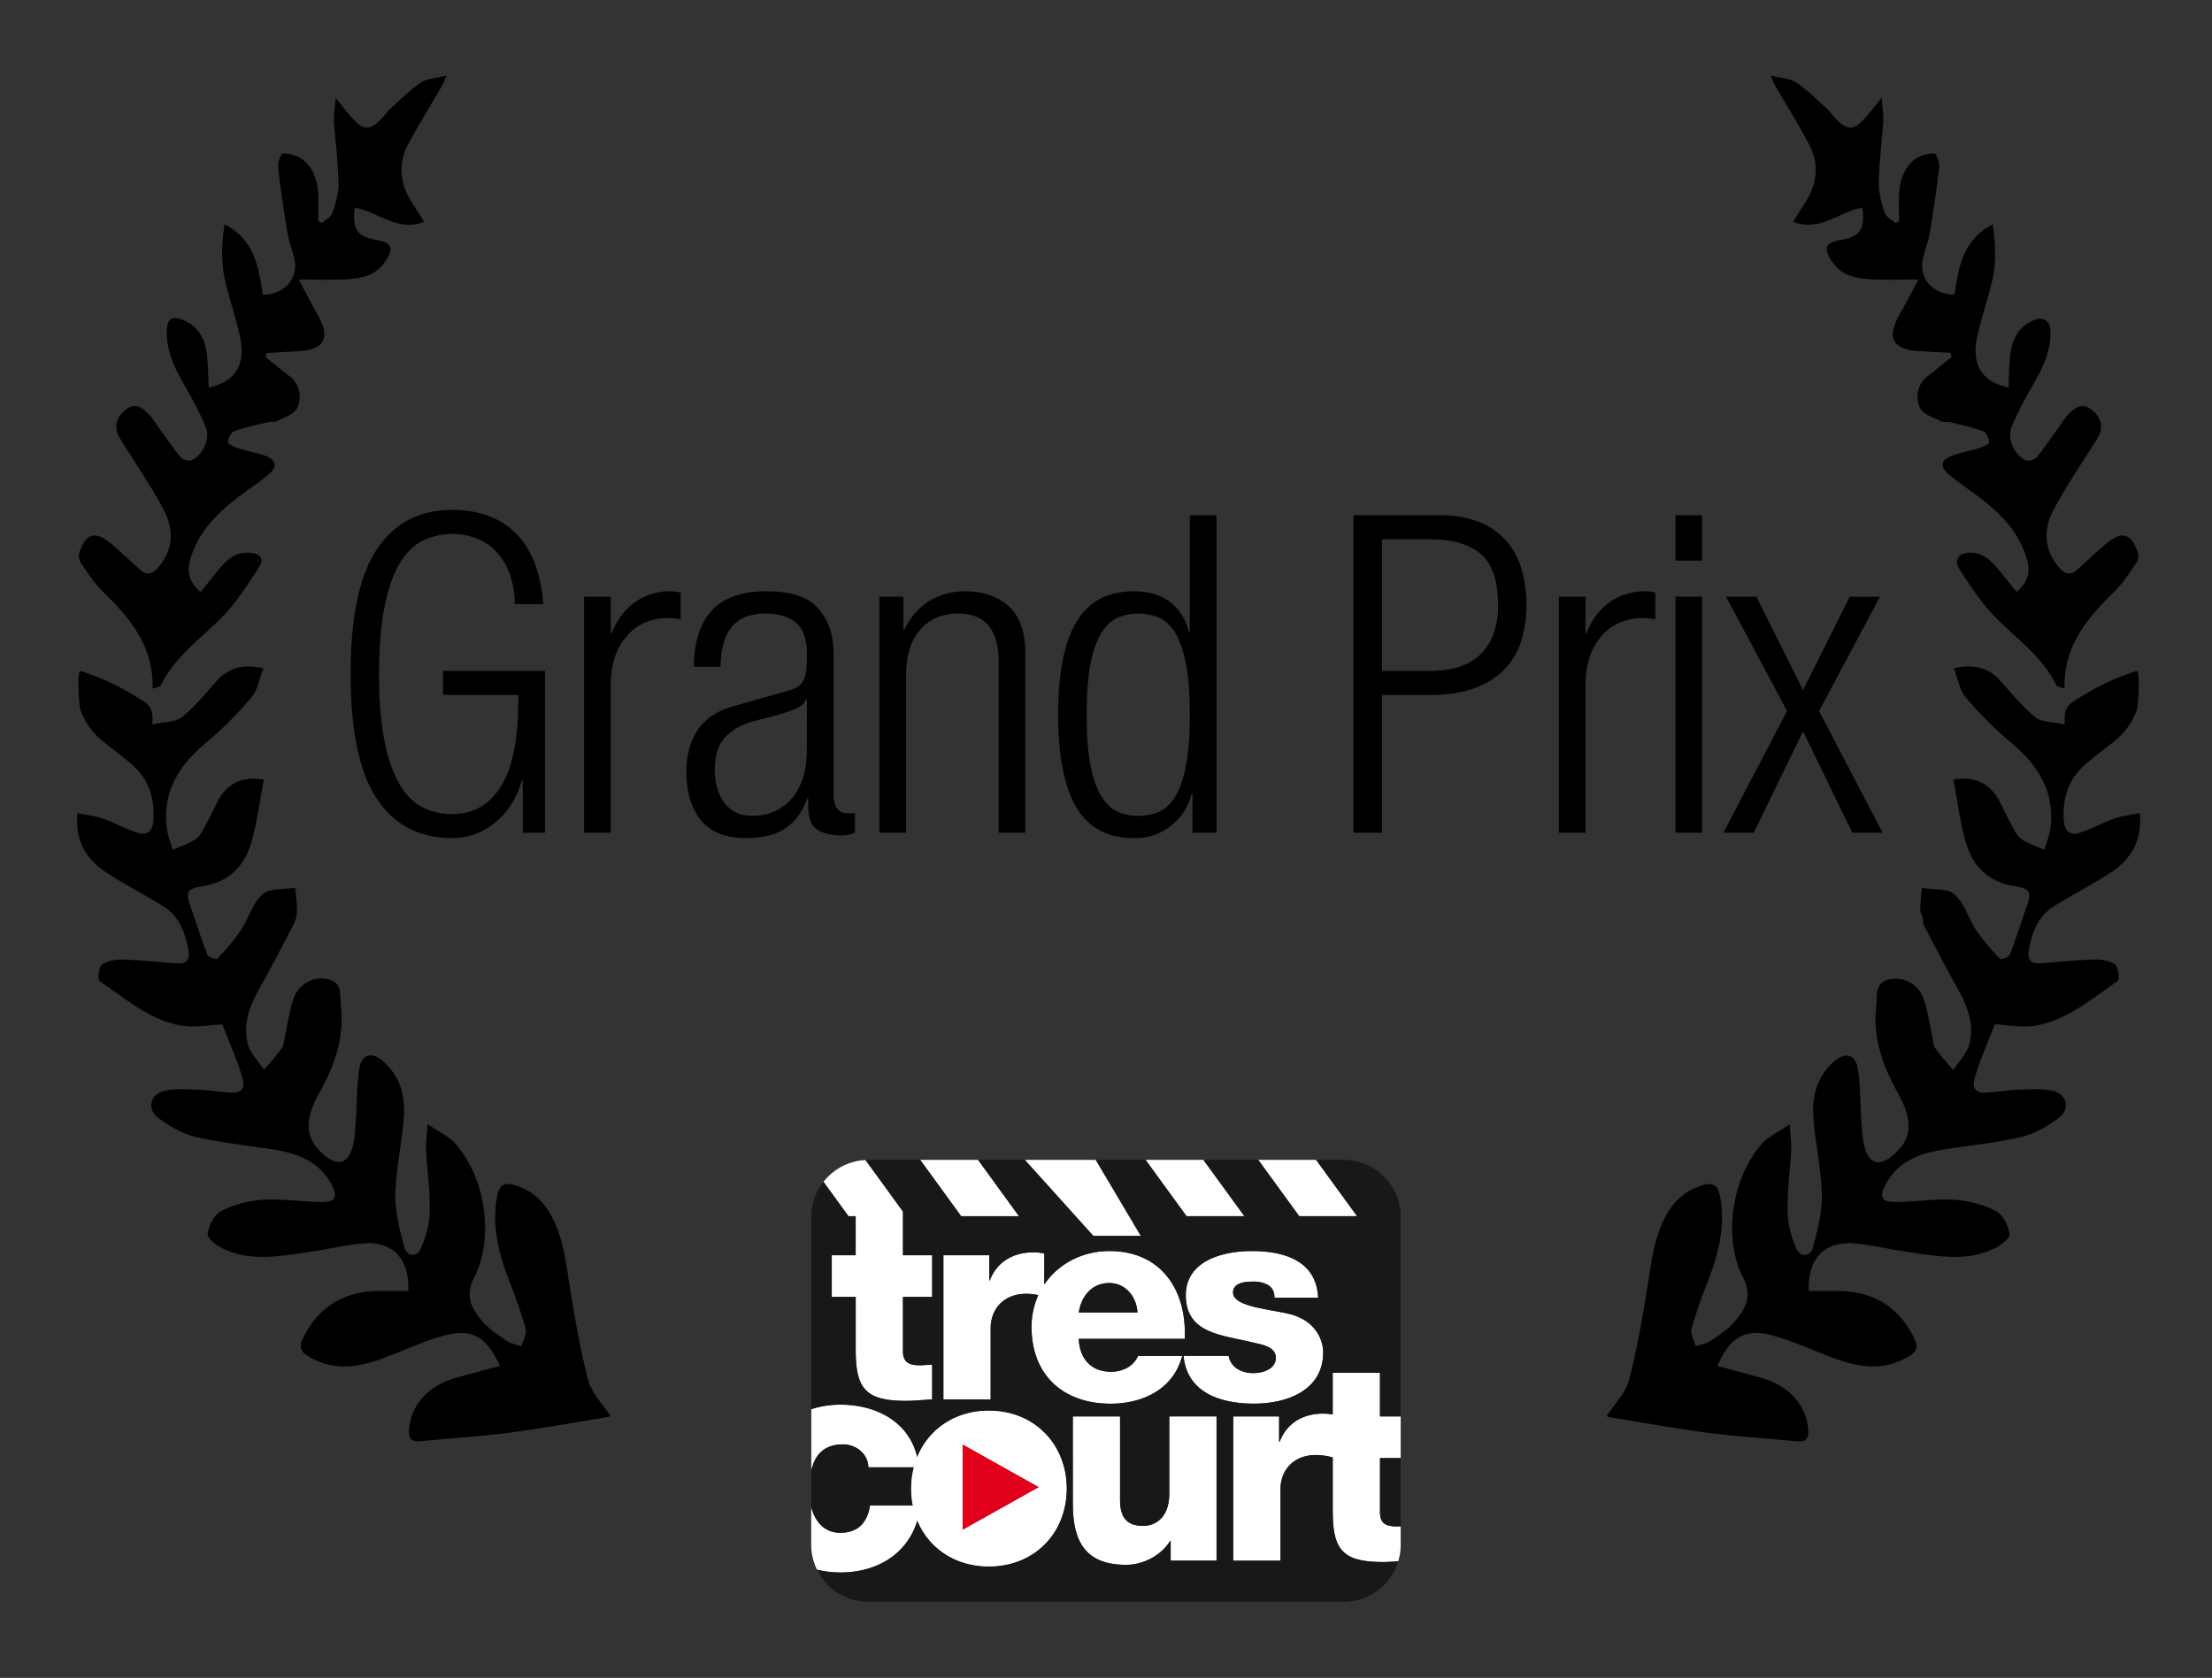 <svg xmlns="http://www.w3.org/2000/svg" viewBox="0 0 1144 868"><rect x="0" y="0" width="1144" height="868" fill="#333333" stroke="none"/><defs><style>.cls-1{fill:#fff;}.cls-2{fill:#1a171b;}.cls-3{fill:#e1001a;}</style></defs><g id="palmes"><path d="M1031.67,529.94c-2.24,5.68-5,12.49-7.62,19.35-1.07,2.8-2,5.68-2.81,8.56-1.51,5.19.73,7.72,5.91,7.41,5.79-.34,11.55-1.35,17.34-1.55s11.63-.64,17.1.61c7.46,1.71,9.32,9.36,3.18,14-5.71,4.37-12.55,8.24-19.47,9.87-13.06,3.07-26.56,4.33-39.85,6.45-12.28,2-23.52,5.85-30,17.67-3.9,7.15-2.39,9.72,5.88,9.51,10-.25,20-1.74,29.93-1.1a54.33,54.33,0,0,1,21.09,5.83c3.57,1.86,6.3,7.54,6.94,11.86.32,2.11-4.61,5.89-7.87,7.47-14.47,7-29.59,3.92-44.54,1.82-9.65-1.35-19.21-3.84-28.89-4.51-12.31-.87-23.28,5.91-22.51,24.67,5.13,0,10.33,0,15.53,0,16.73.2,29.5,7.18,37.7,22,4.08,7.39,3.24,9.67-4.56,13.46-12.62,6.13-24.86,3.43-37.09-1.21-10.39-3.94-20.57-8.75-31.27-11.46-13.6-3.44-21.08,1.34-27.66,16,7.59,2,15,4,22.45,6.06C925,716.69,933.93,726.51,935.1,739c.45,4.75-.65,7.12-5.86,6.61-15.26-1.49-30.59-2.42-45.78-4.38-16.8-2.17-33.49-5.24-50.22-7.93a22,22,0,0,1-2.36-.63c4-6.26,9.74-11.82,11.51-18.42,4.19-15.67,6.89-31.77,9.5-47.81,2.1-12.87,3.31-25.86,9.75-37.6,4.2-7.66,10-13,18.63-15.62,6.45-2,8.42.69,9.41,6.23,2.68,15-.91,29.12-6.26,43a261.44,261.44,0,0,0-8.59,24.95c-.71,2.61,1.32,6,2.09,9,2.53-.82,5.41-1.12,7.51-2.55,4.58-3.14,9.44-6.28,12.94-10.46,5.43-6.49,9.09-12.63,4-22.71-10-19.57-6.27-50.75,9.89-69,3.32-3.74,8.35-6,14.34-10.1.38,6.07.94,9.67.76,13.24-.55,10.71-2.08,21.41-1.87,32.09a49.92,49.92,0,0,0,4.62,19c2.13,4.68,7.2,4.44,8.59-.85C940,636.27,942.4,627,942.2,618c-.3-13.21-3.31-26.34-4.34-39.57-.87-11,1.69-21.27,10.49-29.16,5.77-5.17,11.2-4.1,12.48,3.66,1.42,8.67,1.15,17.61,1.82,26.41.39,5.07.43,10.35,2,15.09,2.52,7.76,7.47,8.77,13.78,3.69,10.44-8.39,11.29-17.92,3.29-32.32-7.82-14.05-13.3-28.8-11.35-45.27.61-5.17-1-11.94,6.37-13.78A15.25,15.25,0,0,1,995,517.17c2,6.17,2.93,12.7,4.34,19.07.45,2,.41,4.44,1.52,6,2.8,4,6.14,7.55,9.26,11.28,2.83-4.29,6.91-8.22,8.25-12.94,2.89-10.17-.64-19.64-5.66-28.66-6.2-11.16-12.15-22.47-18-33.81a14.58,14.58,0,0,0-1.63-6.57c0-4.05.54-8.11.86-12.17,5.77,1,13.22,0,16.91,3.33,5.2,4.63,7.24,12.63,11.32,18.73A114.3,114.3,0,0,0,1034.35,496c.5.52,4.48-.76,5-1.95,3.11-7.91,5.61-16,8.47-24.05,3.1-8.67,2.45-10.27-6.37-11.67-12.65-2-20.75-9.82-24.33-21.23-3.42-10.9-4.66-22.49-6.86-33.77,10.86-2,18.94,2,23.55,10.69,2.51,4.72,4.73,9.61,7.31,14.3,1.22,2.21,2.59,4.76,4.6,6,3.59,2.23,7.72,3.58,11.62,5.3,1-3.65,2.59-7.23,3.06-10.95,2.45-19.1-6.35-32.88-20.54-44.65a190,190,0,0,1-23.3-23.39c-3.17-3.74-4-9.5-6.08-14.95,10.3-2.17,17.83-.39,24.06,6.51,5.85,6.47,11.35,13.45,18.1,18.81,3.47,2.74,9.36,2.43,15.29,3.75-.8-10,2.08-10.49,10.8-15.79a117.34,117.34,0,0,1,26.12-11.77c2.37-.73.88,18.12.38,19.68a35.83,35.83,0,0,1-11.94,16.73c-5.2,4.25-10.72,8.15-15.67,12.68-8.3,7.59-11,17.34-10.24,28.42.41,5.73,3.59,7.6,8.34,6.06,6.13-2,11.86-5.2,17.95-7.35,4-1.38,8.24-1.8,13-2.78,1.25,14.1-4.39,23.58-14.33,30.28-9.76,6.57-20.42,11.8-30.36,18.11-8.27,5.25-11.3,13.9-12.78,23.09-.63,3.85,1,6.55,5.34,6.27,9.5-.61,19-1.72,28.5-2,3.69-.11,8.1.55,10.9,2.6,1.73,1.27,2.4,7.83,1.24,8.6-13.39,9-25.93,20.11-42.4,23C1046,531.8,1038.83,530.25,1031.67,529.94Z"/><path d="M992.21,144.63c-9.13,0-16.06.24-23-.07-8.48-.37-16.75-1.39-22-9.65-4.26-6.73-3.28-9.31,4.63-10.73,10.17-1.83,12.75-5.38,11.36-16.73-11.84,1.85-21.77,12.71-35.85,7.32,1.8-2.88,3.56-5.92,5.53-8.83,6.83-10.07,8.45-20.69,2.55-31.6C930,64.13,923.83,54.23,918,44.18c-.55-.94-.88-2-2.2-5.12,5.53,1.44,10.11,1.54,13.31,3.69,5.7,3.84,10.62,8.87,15.77,13.51,1.54,1.39,2.65,3.24,4.12,4.72,6.72,6.82,9.52,6.79,15.93-.3,2.41-2.67,4.55-5.58,8.24-10.14.4,5.36,1,8.68.83,11.94-.68,10.69-2.13,21.35-2.34,32.05-.11,5.18,1.44,10.55,3.1,15.56.7,2.13,3.58,3.54,5.48,5.27l1.88-.86c0-4.49-.19-9,0-13.47.38-7.45,2.39-14.48,8.77-19a17.4,17.4,0,0,1,9.57-2.62c.88,0,2.72,4.73,2.45,7.1-1.27,11.26-3,22.48-4.83,33.67-.77,4.56-2.52,9-3.55,13.48-2.33,10.16,4.76,18.61,16.23,18.8,2.24-13.81,4.05-28.21,19.82-36.4,1.74,11.17,1.82,21-.65,30.82-2.34,9.25-5.39,18.34-7.4,27.66-3.06,14.19,2.67,23.16,16.26,25.89.29-5.71.25-11.43.93-17,1-8.29,4.49-15,13-18.11,3.88-1.4,7.43.8,7.68,4.92.63,10.39-3.45,19.15-8.4,27.84-4.23,7.42-8.45,14.93-11.65,22.82-2.47,6.1,1.34,14.28,7.23,17.18,1.38.68,4.6-.25,5.71-1.53,3.63-4.21,6.68-8.92,10-13.44,2.18-3,4.1-6.27,6.64-8.93,3.14-3.29,6.83-6,11.59-2.4,5.1,3.83,6.54,9.52,3.39,14.65-7.53,12.29-15.82,24.17-22.62,36.85-5.5,10.25-5.6,21,2.85,30.53,2.88,3.26,5.64,4,8.94,1.06,5.05-4.44,9.89-9.14,15-13.47,8.22-6.9,12.93-5.72,16.49,4.16A6.93,6.93,0,0,1,1105,291c-3.54,5.18-7,10.64-11.42,15-14.15,13.74-26.41,28.28-25.83,50.27-2-.78-3.85-.91-4.25-1.73-7.23-15-20.76-24.15-31.9-35.59-7.05-7.23-12.66-16-18.22-24.49-2.64-4-.91-8,3.89-8.45,7.08-.72,11.74,3.1,15.81,8,3.33,4,6.58,8.14,9.9,12.27,7.3-6.78,7.81-12.41,2.92-23.38-5.21-11.69-14.38-19.81-24.36-27.23-4.65-3.46-9.52-6.67-13.92-10.43s-3.9-7.24,1.58-9.36c4.71-1.82,9.83-2.59,14.67-4.13,1.87-.6,4.91-2.1,4.87-3.1-.06-2-1.5-5-3.1-5.58-5.58-2-11.46-3.28-17.25-4.69-1.57-.38-3.51.19-4.83-.52-3.82-2-9.32-3.71-10.68-7-2.3-5.5-1.46-12,4.2-16.37,4.15-3.23,8.21-6.57,12.31-9.86l-.66-2.09-16.23-.91c-13.56-.74-16.85-6.79-10.24-18.68C985.32,157.56,988.21,152.06,992.21,144.63Z"/><path d="M115,529.94c2.24,5.68,5,12.49,7.62,19.35,1.07,2.8,2,5.68,2.82,8.56,1.5,5.19-.74,7.72-5.91,7.41-5.8-.34-11.55-1.35-17.34-1.55s-11.64-.64-17.11.61c-7.46,1.71-9.32,9.36-3.18,14,5.72,4.37,12.55,8.24,19.47,9.87,13.07,3.07,26.56,4.33,39.85,6.45,12.28,2,23.52,5.85,30,17.67,3.9,7.15,2.38,9.72-5.88,9.51-10-.25-20-1.74-29.94-1.1a54.33,54.33,0,0,0-21.09,5.83c-3.57,1.86-6.29,7.54-6.94,11.86-.31,2.11,4.62,5.89,7.87,7.47,14.48,7,29.59,3.92,44.54,1.82,9.66-1.35,19.21-3.84,28.9-4.51,12.3-.87,23.27,5.91,22.5,24.67-5.12,0-10.33,0-15.53,0-16.73.2-29.5,7.18-37.7,22-4.08,7.39-3.24,9.67,4.57,13.46,12.61,6.13,24.85,3.43,37.08-1.21,10.39-3.94,20.57-8.75,31.28-11.46,13.59-3.44,21.07,1.34,27.66,16-7.6,2-15,4-22.46,6.06-14.36,3.93-23.31,13.75-24.49,26.24-.44,4.75.65,7.12,5.86,6.61,15.26-1.49,30.59-2.42,45.78-4.38,16.81-2.17,33.49-5.24,50.22-7.93a22,22,0,0,0,2.36-.63c-4.05-6.26-9.74-11.82-11.51-18.42-4.19-15.67-6.89-31.77-9.5-47.81-2.1-12.87-3.3-25.86-9.75-37.6-4.2-7.66-10-13-18.63-15.62-6.45-2-8.42.69-9.41,6.23-2.68,15,.91,29.12,6.26,43a261.44,261.44,0,0,1,8.59,24.95c.72,2.61-1.31,6-2.09,9-2.53-.82-5.41-1.12-7.51-2.55-4.58-3.14-9.44-6.28-12.94-10.46-5.43-6.49-9.08-12.63-3.95-22.71,10-19.57,6.28-50.75-9.89-69-3.32-3.74-8.35-6-14.34-10.1-.38,6.07-.94,9.67-.76,13.24.55,10.71,2.09,21.41,1.87,32.09a49.92,49.92,0,0,1-4.62,19c-2.13,4.68-7.2,4.44-8.59-.85-2.33-8.86-4.75-18.09-4.54-27.11.29-13.21,3.3-26.34,4.34-39.57.86-11-1.69-21.27-10.5-29.16-5.77-5.17-11.2-4.1-12.48,3.66-1.42,8.67-1.14,17.61-1.82,26.41-.38,5.07-.43,10.35-2,15.09-2.52,7.76-7.47,8.77-13.78,3.69-10.43-8.39-11.29-17.92-3.28-32.32,7.81-14.05,13.29-28.8,11.34-45.27-.61-5.17.95-11.94-6.37-13.78a15.25,15.25,0,0,0-18.28,10.4c-2,6.17-2.93,12.7-4.34,19.07-.45,2-.41,4.44-1.52,6-2.8,4-6.14,7.55-9.26,11.28-2.83-4.29-6.9-8.22-8.24-12.94-2.9-10.17.63-19.64,5.65-28.66,6.21-11.16,12.15-22.47,18-33.81a15.34,15.34,0,0,0,1.64-6.71c0-4-.55-8-.87-12-5.77,1-13.22,0-16.91,3.33-5.19,4.63-7.23,12.63-11.32,18.73A114.3,114.3,0,0,1,112.34,496c-.49.52-4.48-.76-5-1.95-3.1-7.91-5.61-16-8.47-24.05-3.1-8.67-2.45-10.27,6.37-11.67,12.65-2,20.75-9.82,24.33-21.23,3.42-10.9,4.66-22.49,6.86-33.77-10.86-2-18.94,2-23.54,10.69-2.52,4.72-4.73,9.61-7.32,14.3-1.22,2.21-2.59,4.76-4.6,6-3.59,2.23-7.71,3.58-11.62,5.3-1.05-3.65-2.59-7.23-3.06-10.95-2.45-19.1,6.35-32.88,20.54-44.65a189.27,189.27,0,0,0,23.3-23.39c3.18-3.74,4-9.5,6.08-14.95-10.3-2.17-17.83-.39-24.06,6.51-5.84,6.47-11.34,13.45-18.1,18.81-3.47,2.74-9.36,2.43-15.29,3.75.8-10-2.08-10.49-10.8-15.79a117.34,117.34,0,0,0-26.12-11.77c-2.37-.73-.87,18.12-.38,19.68a35.9,35.9,0,0,0,11.94,16.73c5.2,4.25,10.72,8.15,15.67,12.68,8.3,7.59,11,17.34,10.25,28.42-.42,5.73-3.59,7.6-8.35,6.06-6.13-2-11.86-5.2-17.95-7.35-4-1.38-8.24-1.8-13-2.78-1.26,14.1,4.38,23.58,14.33,30.28,9.75,6.57,20.41,11.8,30.36,18.11C93,474.29,96,482.94,97.52,492.13c.62,3.85-1,6.55-5.34,6.27-9.51-.61-19-1.72-28.51-2-3.69-.11-8.1.55-10.9,2.6-1.73,1.27-2.39,7.83-1.24,8.6,13.39,9,25.93,20.11,42.4,23C100.65,531.8,107.86,530.25,115,529.94Z"/><path d="M154.48,144.63c9.13,0,16.07.24,23-.07,8.48-.37,16.76-1.39,22-9.65,4.25-6.73,3.27-9.31-4.64-10.73-10.17-1.83-12.75-5.38-11.36-16.73,11.84,1.85,21.78,12.71,35.85,7.32-1.8-2.88-3.56-5.92-5.53-8.83-6.83-10.07-8.45-20.69-2.55-31.6,5.52-10.21,11.65-20.11,17.48-30.16.54-.94.87-2,2.19-5.12-5.53,1.44-10.11,1.54-13.31,3.69-5.7,3.84-10.62,8.87-15.77,13.51-1.54,1.39-2.65,3.24-4.12,4.72-6.72,6.82-9.52,6.79-15.93-.3-2.41-2.67-4.55-5.58-8.23-10.14-.41,5.36-1,8.68-.84,11.94.69,10.69,2.13,21.35,2.34,32.05.11,5.18-1.44,10.55-3.09,15.56-.71,2.13-3.59,3.54-5.48,5.27l-1.89-.86c0-4.49.19-9,0-13.47-.38-7.45-2.39-14.48-8.77-19a17.4,17.4,0,0,0-9.57-2.62c-.87,0-2.72,4.73-2.45,7.1,1.27,11.26,3,22.48,4.84,33.67.76,4.56,2.51,9,3.55,13.48,2.32,10.16-4.77,18.61-16.24,18.8-2.24-13.81-4-28.21-19.82-36.4-1.74,11.17-1.82,21,.65,30.82,2.34,9.25,5.39,18.34,7.4,27.66,3.07,14.19-2.67,23.16-16.26,25.89-.28-5.71-.25-11.43-.93-17-1-8.33-4.52-15.08-13.11-18.15-5.11-1.83-7.26-.25-7.56,5.17-.56,10.31,3.49,19,8.41,27.63,4.23,7.42,8.45,14.93,11.65,22.82,2.47,6.1-1.34,14.28-7.23,17.18-1.38.68-4.6-.25-5.71-1.53-3.63-4.21-6.68-8.92-10-13.44-2.19-3-4.1-6.27-6.65-8.93-3.14-3.29-6.83-6-11.58-2.4-5.1,3.83-6.55,9.52-3.4,14.65,7.54,12.29,15.82,24.17,22.62,36.85,5.5,10.25,5.61,21-2.85,30.53-2.88,3.26-5.64,4-8.93,1.06-5.06-4.44-9.9-9.14-15.05-13.47-8.21-6.9-12.93-5.72-16.49,4.16a6.89,6.89,0,0,0,.58,5.45c3.53,5.18,7,10.64,11.41,15,14.15,13.74,26.41,28.28,25.83,50.27,2-.78,3.86-.91,4.25-1.73,7.24-15,20.76-24.15,31.9-35.59,7.17-7.35,12.85-16.26,18.51-24.92,3.32-5.09,1.45-7.6-4.6-8.06-6.84-.52-11.4,3.24-15.39,8.08-3.33,4-6.58,8.14-9.9,12.27-7.3-6.78-7.81-12.41-2.92-23.38,5.21-11.69,14.39-19.81,24.36-27.23,4.65-3.46,9.52-6.67,13.92-10.43s3.9-7.24-1.57-9.36c-4.72-1.82-9.84-2.59-14.68-4.13-1.87-.6-4.91-2.1-4.87-3.1.07-2,1.5-5,3.1-5.58,5.58-2,11.46-3.28,17.25-4.69,1.57-.38,3.51.19,4.83-.52,3.82-2,9.32-3.71,10.68-7,2.3-5.5,1.46-12-4.2-16.37-4.12-3.21-8.16-6.54-12.24-9.81.2-.71.4-1.43.59-2.14l16.23-.91c13.56-.74,16.86-6.79,10.24-18.68C161.37,157.56,158.48,152.06,154.48,144.63Z"/></g><g id="texte"><path d="M229.18,359.49V347.07h52.67v83.72h-11.5V403.65h-.46q-3.92,13.8-13.8,21.85a34.41,34.41,0,0,1-22.31,8.05q-25.31,0-38.87-20.35t-13.57-64.52q0-44.16,13.57-64.51t38.87-20.36a51.64,51.64,0,0,1,20.35,3.68,38.94,38.94,0,0,1,14.26,10.12A45.91,45.91,0,0,1,277.13,293a74.36,74.36,0,0,1,3.8,19.55H266.21a47.11,47.11,0,0,0-2.07-14,34.23,34.23,0,0,0-6.1-11.61,28.32,28.32,0,0,0-10.12-7.82A35.3,35.3,0,0,0,218,280q-7,3.8-11.84,12.42t-7.48,22.42q-2.64,13.8-2.64,33.81t2.64,33.81q2.66,13.8,7.48,22.43T218,417.34a32.59,32.59,0,0,0,15.76,3.79q16.56,0,25.41-14.49t8.86-43.7v-3.45Z"/><path d="M302.09,308.66h13.8v19.09h.46a34.16,34.16,0,0,1,11.84-16.1,31.5,31.5,0,0,1,19-5.75,18.4,18.4,0,0,1,4.83.69v13.8a34,34,0,0,0-6.67-.69,30,30,0,0,0-11,2.07,25.92,25.92,0,0,0-9.43,6.44A31.75,31.75,0,0,0,318.3,339a44,44,0,0,0-2.41,15.41v76.36h-13.8Z"/><path d="M358.9,345q0-18.86,9.08-29t28.64-10.12q18.86,0,26.68,9t7.82,23.46v72.22q0,10.13,7.13,10.12h3.91v10.12a20.33,20.33,0,0,1-6.44,1.38q-8.06,0-12.88-2.87T418,417v-4.14h-.46a33.42,33.42,0,0,1-5.29,10,26.63,26.63,0,0,1-7.36,6.44,28,28,0,0,1-9,3.33,53,53,0,0,1-9.89.92q-16.11,0-23.58-9.31T355,399.05q0-12.42,5.75-21.27t18.86-12.54l26-7.36a29.55,29.55,0,0,0,6-2.07,8.5,8.5,0,0,0,3.56-3.22,14.13,14.13,0,0,0,1.73-5.4,66.75,66.75,0,0,0,.46-8.63q0-11.73-5.75-16.44t-15.41-4.72q-12.42,0-17.94,7.13T372.7,345Zm58.42,16.79h-.46Q415.7,365,411,366.85a89.79,89.79,0,0,1-8.85,3l-11.5,3q-10.35,2.76-15.64,8.51t-5.29,16.79q0,11,5.17,17.48T389,422.05q12.64,0,20.47-9t7.82-25.53Z"/><path d="M454.8,308.66h12.42v17h.46q5.29-10.35,13.46-15.06A35,35,0,0,1,499,305.9q14,0,22.66,7.71t8.63,24.95v92.23h-13.8V342.47q0-25.07-20.94-25.07-12.42,0-19.66,8.4t-7.25,22.88v82.11H454.8Z"/><path d="M616.72,410.55h-.46a29.84,29.84,0,0,1-29.9,23q-20.24,0-29.67-15.87t-9.43-48.07q0-32,9.43-47.84t29.67-15.87q11.73,0,19,5.75a27,27,0,0,1,9.54,15.41h.46V266.57h13.8V430.79H616.72ZM562,369.61q0,17,2.19,27.37t6,15.87q3.79,5.52,8.51,7.36a27.15,27.15,0,0,0,10,1.84,28.1,28.1,0,0,0,10.12-1.84q4.83-1.83,8.51-7.36T613.16,397q2.18-10.35,2.18-27.37,0-16.78-2.18-27.14t-5.87-15.87q-3.67-5.52-8.51-7.36a28.32,28.32,0,0,0-10.12-1.84,27.36,27.36,0,0,0-10,1.84q-4.73,1.85-8.51,7.36t-6,15.87Q562,352.82,562,369.61Z"/><path d="M700,266.57h44.39a55.5,55.5,0,0,1,20.24,3.34,36.48,36.48,0,0,1,14,9.43,38.24,38.24,0,0,1,8.16,14.72,64.57,64.57,0,0,1,2.65,19A62.83,62.83,0,0,1,786.92,331a37.06,37.06,0,0,1-8.4,14.84,40.32,40.32,0,0,1-15.52,10q-9.66,3.69-23.69,3.68H714.7v71.3H700Zm14.72,80.5h25.07a52.29,52.29,0,0,0,13.57-1.72,28.15,28.15,0,0,0,11.15-5.75A27.82,27.82,0,0,0,772,329a41.2,41.2,0,0,0,2.76-16q0-18.63-8.86-26.33T739.77,279H714.7Z"/><path d="M806.24,308.66H820v19.09h.46a34.16,34.16,0,0,1,11.84-16.1,31.5,31.5,0,0,1,19-5.75,18.4,18.4,0,0,1,4.83.69v13.8a34,34,0,0,0-6.67-.69,30,30,0,0,0-11,2.07,25.92,25.92,0,0,0-9.43,6.44A31.75,31.75,0,0,0,822.45,339,44,44,0,0,0,820,354.43v76.36h-13.8Z"/><path d="M866.5,266.57h13.79V290H866.5Zm0,42.09h13.79V430.79H866.5Z"/><path d="M932.5,378.35,907,430.79H891.33l32.89-63-31.51-59.11h15.64L932.5,357l24.15-48.3h15.64l-31.51,59.11,32.89,63H958Z"/></g><g id="logo_blc" data-name="logo +blc"><path class="cls-1" d="M434.71,813.47c19.16,0,34.66-9.75,39.77-27,5.82,14.29,19.39,23.85,36.93,23.85,23.61,0,40.19-17.32,40.19-40.19S535,729.8,511.41,729.8c-17.62,0-31.23,9.71-37,24.14-4.11-18.23-21-27.3-39.69-27.3A48.14,48.14,0,0,0,419.59,729v31.77c1.71-7.48,6.07-13.53,16.39-13.53,6.8,0,13,4.9,13.13,11.86h23.63a45.44,45.44,0,0,0-.53,19.77H449.9c-1.27,8.7-6,14.08-15.35,14.08-8.37,0-13.06-5.92-15-13.26v19.56a29.08,29.08,0,0,0,3,12.78A49.72,49.72,0,0,0,434.71,813.47Z"/><polygon class="cls-1" points="643.57 629.18 622.38 600.04 592.46 600.04 613.65 629.18 643.57 629.18"/><path class="cls-1" d="M574.31,726.14c16.69,0,32.64-7.48,37.1-24.74H588.55c-2.3,5.47-8,8.2-13.95,8.2-10.35,0-16.25-6.76-16.68-17h54.79c1.15-25.31-12.22-45.44-39-45.44-14,0-26.41,6.61-33.65,17.27v-16a25.45,25.45,0,0,0-5.75-.58c-10.49,0-18.83,5-22.43,14.52h-.28V649.35H487.9V724h24.44V687c0-9.34,6.33-17.68,18.41-17.68A29.34,29.34,0,0,1,537,670a39.35,39.35,0,0,0-3.49,16.42C533.48,711.47,550,726.14,574.31,726.14Zm-.57-62.41c8.19,0,14.09,6.9,14.52,15.24H557.92C559.36,669.91,565.11,663.73,573.74,663.73Z"/><path class="cls-1" d="M604.72,772.72c0,13.22-8.05,16.67-13.37,16.67-7.76,0-12.08-3.45-12.08-13.37V732.74H554.83v44.87c0,19.55,6.18,31.91,27.61,31.91,8.62,0,18.12-4.74,22.72-12.36h.29v10.21h23.72V732.74H604.72Z"/><path class="cls-1" d="M684.31,699.53c0-6.18-3.89-17.11-19-20.13-11.22-2.45-27.61-3.74-27.61-10.78,0-5.18,6.47-5.61,10.5-5.61a14.38,14.38,0,0,1,7.76,1.87c2,1.29,3.16,3.31,3.16,6.47h22.58c-.86-19.41-18-24.16-34.37-24.16-14.66,0-34.07,4.89-34.07,22.86,0,20.14,19.26,20.56,34.64,24.45,4.32,1,11.94,2.16,11.94,7.91s-6.75,7.91-11.5,7.91a15.36,15.36,0,0,1-9.06-2.59,9.86,9.86,0,0,1-3.84-6.33H612.11c1.79,19.22,19.29,24.74,36.4,24.74C665.33,726.14,684.31,719.51,684.31,699.53Z"/><polygon class="cls-1" points="701.86 629.18 680.66 600.04 650.74 600.04 671.93 629.18 701.86 629.18"/><polygon class="cls-1" points="590.04 639.36 566.7 600.04 530.01 600.04 565.45 639.36 590.04 639.36"/><polygon class="cls-1" points="527.02 629.18 505.82 600.04 475.9 600.04 497.1 629.18 527.02 629.18"/><path class="cls-1" d="M438.82,629.18h3.72v20.17H430.17v21.57h12.37v27.47c0,20.27,5.32,26.3,26.17,26.3,4.46,0,8.92-.57,13.37-.71V706c-2.15,0-4.31.29-6.32.29-5.32,0-8.78-1.3-8.78-7.19V670.92h15.1V649.35H467V626.78l-19.39-26.67a29.41,29.41,0,0,0-21.71,11.28Z"/><path class="cls-1" d="M713.71,710.16H689.26v21.58a27.73,27.73,0,0,0-5-.44c-10.49,0-18.83,5-22.42,14.52h-.29V732.74H637.79v74.63h24.44v-37c0-9.35,6.33-17.69,18.41-17.69a32.72,32.72,0,0,1,8.62,1.26v27.78c0,20.28,5.32,26.32,26.17,26.32,2.58,0,5.14-.19,7.71-.38a29.19,29.19,0,0,0,1.27-8.5v-9.6c-.66,0-1.3.07-1.93.07-5.32,0-8.77-1.29-8.77-7.18V754.31h10.7V732.74h-10.7Z"/><path class="cls-2" d="M434.55,792.91c9.34,0,14.08-5.38,15.35-14.08h22.31a45.44,45.44,0,0,1,.53-19.77H449.11c-.16-7-6.33-11.86-13.13-11.86-10.32,0-14.68,6-16.39,13.53v18.92C421.49,787,426.18,792.91,434.55,792.91Z"/><path class="cls-2" d="M573.74,663.73c-8.63,0-14.38,6.18-15.82,15.24h30.34C587.83,670.63,581.93,663.73,573.74,663.73Z"/><path class="cls-2" d="M713.71,782.5c0,5.89,3.45,7.18,8.77,7.18.63,0,1.27,0,1.93-.07v-35.3h-10.7Z"/><path class="cls-2" d="M723.16,807.66s0,0,0,.05h0S723.15,807.68,723.16,807.66Z"/><path class="cls-2" d="M724.41,732.74V629.45A29.5,29.5,0,0,0,695,600H680.66l21.2,29.14H671.93L650.74,600H622.38l21.19,29.14H613.65L592.46,600H566.7L590,639.36H565.45L530,600H505.82L527,629.18H497.1L475.9,600H449c-.47,0-.93.05-1.41.07L467,626.78h0v22.57h15.1v21.57H467V699.1c0,5.89,3.46,7.19,8.78,7.19,2,0,4.17-.29,6.32-.29v18c-4.45.14-8.91.71-13.37.71-20.85,0-26.17-6-26.17-26.3V670.92H430.17V649.35h12.37V629.18h-3.72l-12.95-17.8a29.27,29.27,0,0,0-6.28,18.07V729a48.14,48.14,0,0,1,15.12-2.32c18.73,0,35.58,9.07,39.69,27.3,5.78-14.43,19.39-24.14,37-24.14,23.61,0,40.19,17.45,40.19,40.33S535,810.32,511.41,810.32c-17.54,0-31.11-9.56-36.93-23.85-5.11,17.25-20.61,27-39.77,27A49.8,49.8,0,0,1,422.56,812,29.48,29.48,0,0,0,449,828.65H695a29.51,29.51,0,0,0,28.14-20.94c-2.57.19-5.13.38-7.71.38-20.85,0-26.17-6-26.17-26.32V754a32.72,32.72,0,0,0-8.62-1.26c-12.08,0-18.41,8.34-18.41,17.69v37H637.79V732.74h23.73v13.08h.29c3.59-9.48,11.93-14.52,22.42-14.52a27.73,27.73,0,0,1,5,.44V710.16h24.45v22.58ZM533.48,686.45A39.35,39.35,0,0,1,537,670a29.34,29.34,0,0,0-6.22-.69c-12.08,0-18.41,8.34-18.41,17.68v37H487.9V649.35h23.73v13.08h.28c3.6-9.49,11.94-14.52,22.43-14.52a25.45,25.45,0,0,1,5.75.58v16c7.24-10.66,19.69-17.27,33.65-17.27,26.75,0,40.12,20.13,39,45.44H557.92c.43,10.21,6.33,17,16.68,17,5.9,0,11.65-2.73,13.95-8.2h22.86c-4.46,17.26-20.41,24.74-37.1,24.74C550,726.14,533.48,711.47,533.48,686.45Zm95.69,120.92H605.45V797.16h-.29c-4.6,7.62-14.1,12.36-22.72,12.36-21.43,0-27.61-12.36-27.61-31.91V732.74h24.44V776c0,9.92,4.32,13.37,12.08,13.37,5.32,0,13.37-3.45,13.37-16.67v-40h24.45Zm19.34-81.23c-17.11,0-34.61-5.52-36.4-24.74h23.35a9.86,9.86,0,0,0,3.84,6.33,15.36,15.36,0,0,0,9.06,2.59c4.75,0,11.5-2,11.5-7.91s-7.62-6.91-11.94-7.91c-15.38-3.89-34.64-4.31-34.64-24.45,0-18,19.41-22.86,34.07-22.86,16.39,0,33.51,4.75,34.37,24.16H659.14c0-3.16-1.15-5.18-3.16-6.47a14.38,14.38,0,0,0-7.76-1.87c-4,0-10.5.43-10.5,5.61,0,7,16.39,8.33,27.61,10.78,15.09,3,19,14,19,20.13C684.31,719.51,665.33,726.14,648.51,726.14Z"/><path class="cls-1" d="M511.41,810.32c-23.62,0-40.19-17.32-40.19-40.19s16.57-40.33,40.19-40.33,40.19,17.45,40.19,40.33S535,810.32,511.41,810.32Z"/><polygon class="cls-3" points="497.86 791.42 497.86 747.22 537.31 769.33 497.86 791.42"/></g></svg>